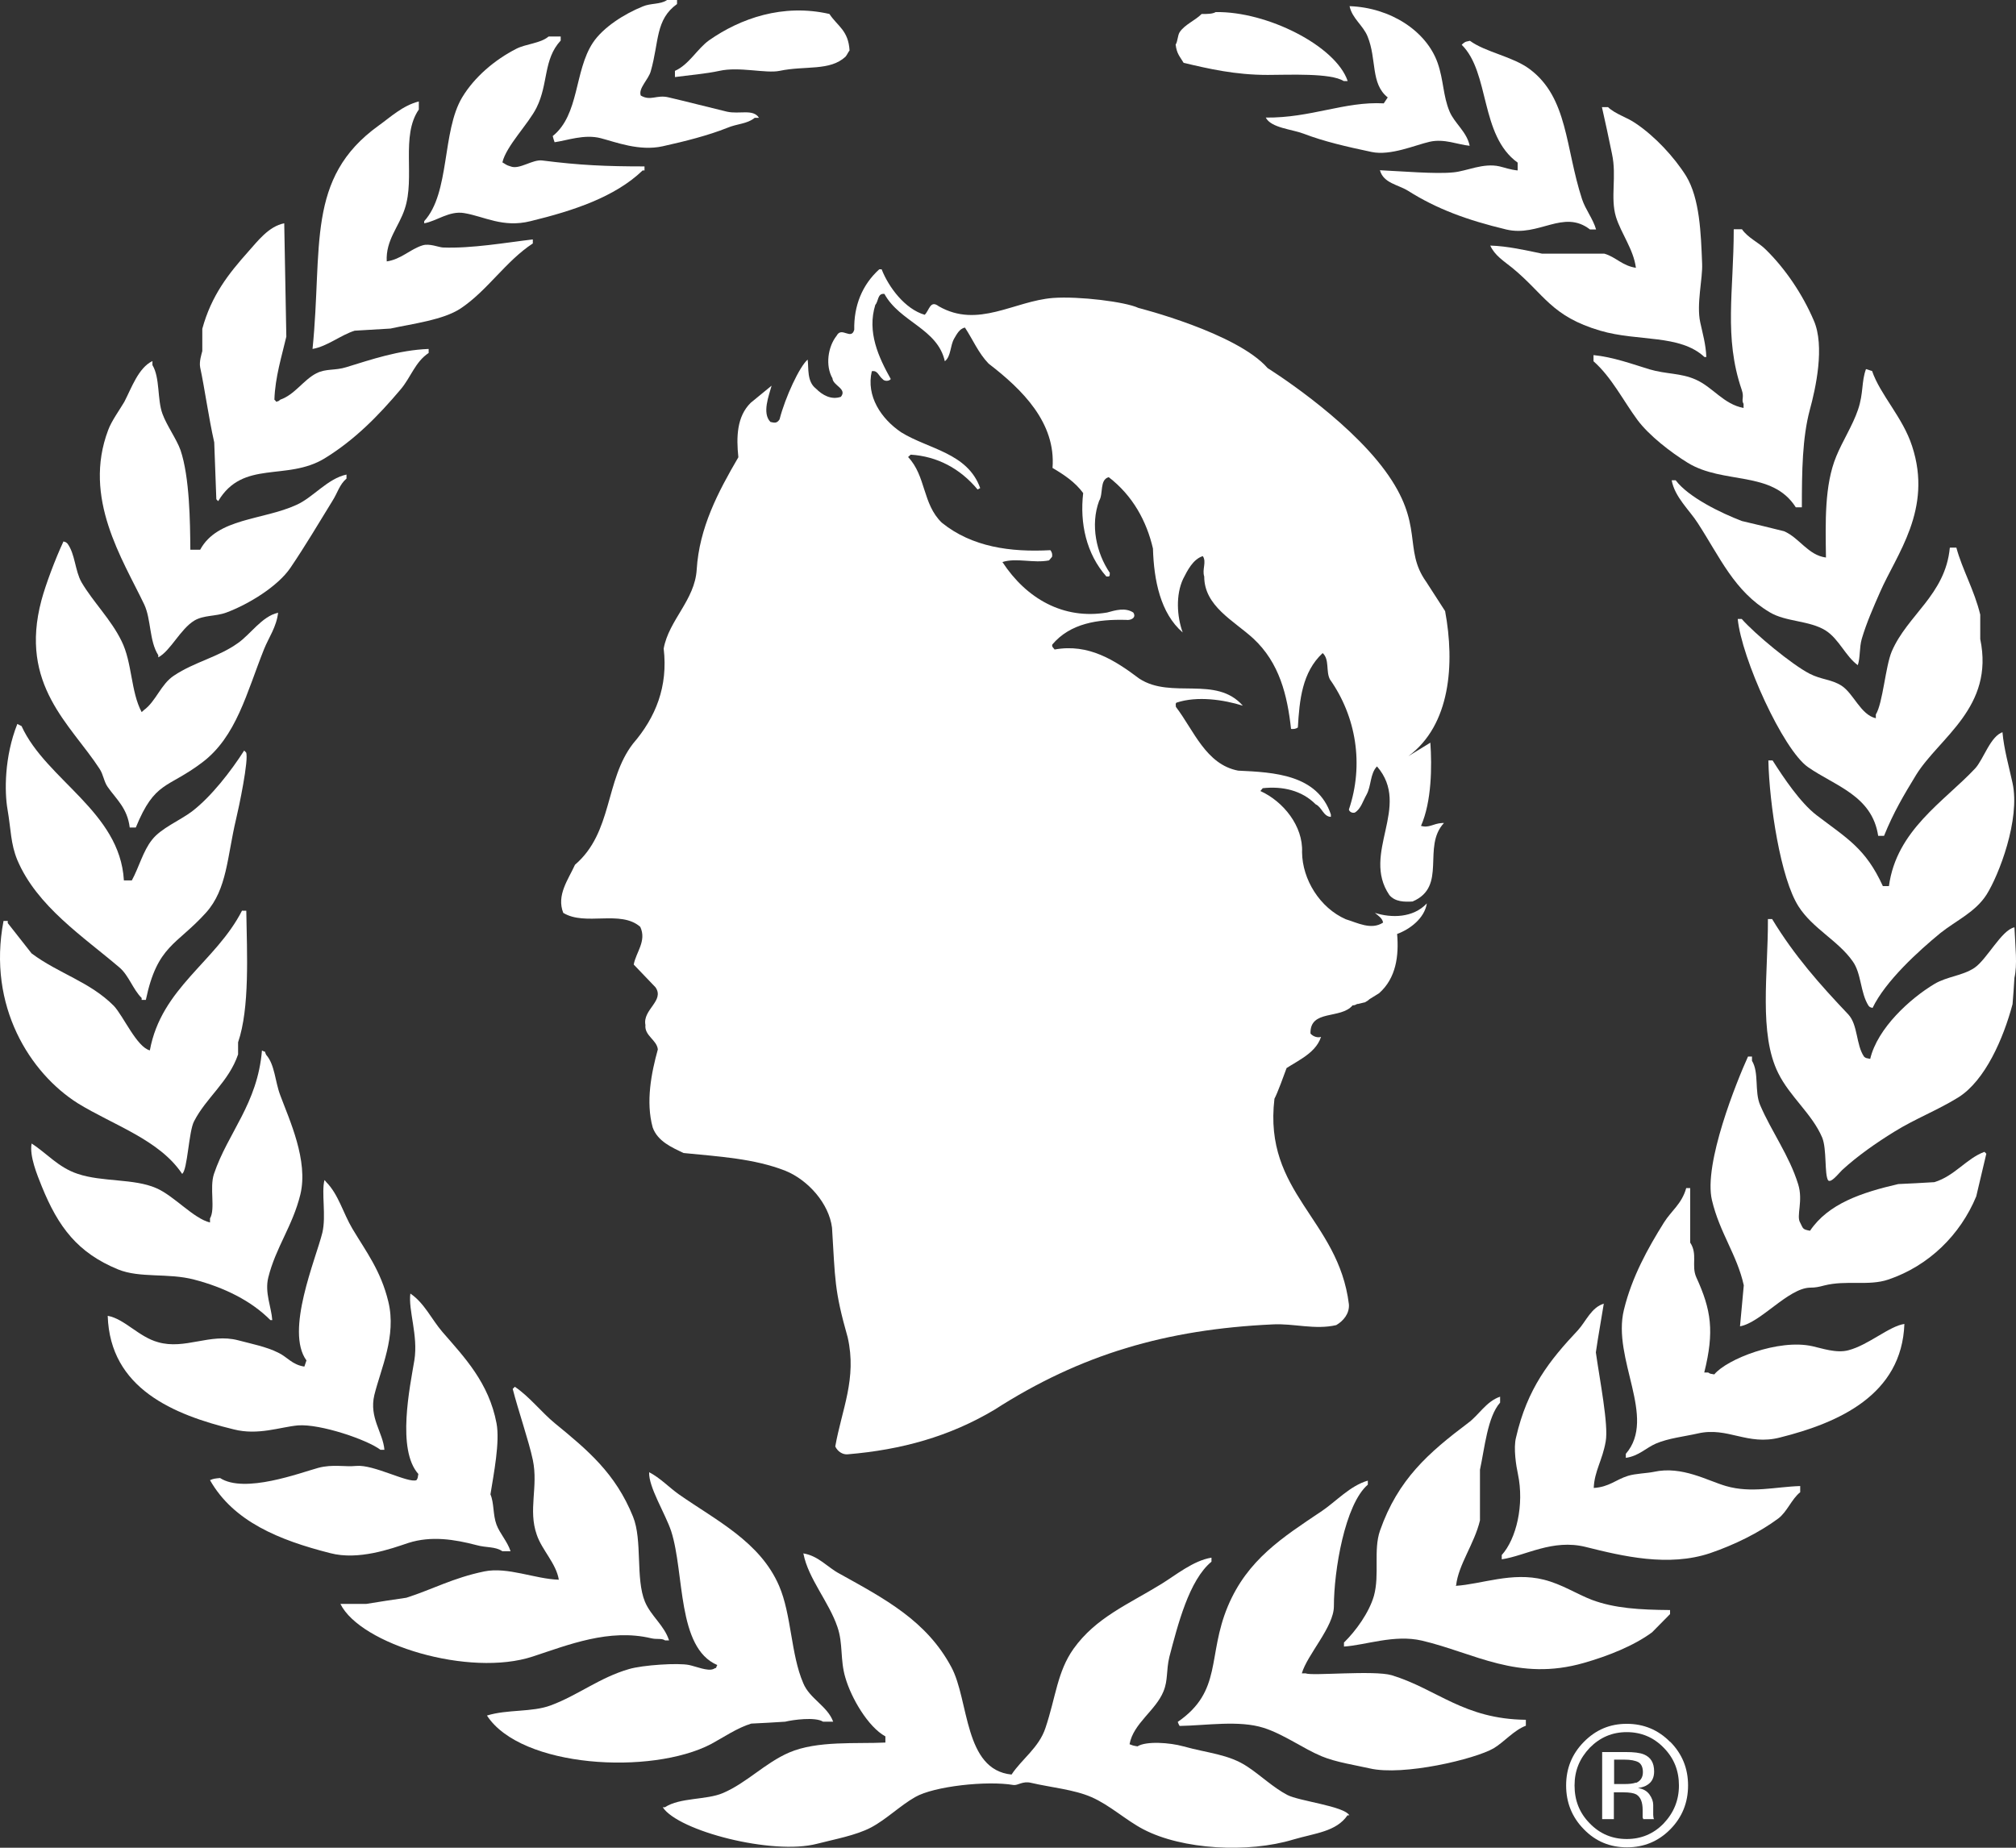 <svg width="72" height="66" viewBox="0 0 72 66" fill="none" xmlns="http://www.w3.org/2000/svg">
<rect x="0" y="0" width="72" height="66" fill="#333333" stroke="none"/>
<path d="M50.298 27.011C51.803 25.901 51.962 23.717 51.611 21.828L50.934 20.779C50.097 19.602 50.892 18.755 49.47 16.816C48.049 14.877 45.273 13.149 45.273 13.149C44.178 11.888 40.658 10.999 40.658 10.999C40.19 10.779 38.535 10.575 37.607 10.643C36.211 10.753 34.931 11.744 33.527 10.94C33.218 10.703 33.193 11.084 33.025 11.244C32.323 11.041 31.738 10.262 31.487 9.619H31.403C30.785 10.178 30.492 10.931 30.509 11.778C30.4 12.167 30.057 11.651 29.882 11.989C29.564 12.387 29.472 13.065 29.731 13.514C29.748 13.776 30.266 13.886 30.032 14.174C29.689 14.293 29.372 14.115 29.138 13.878C28.811 13.624 28.887 13.149 28.845 12.845C28.561 13.082 28.042 14.191 27.842 14.979C27.741 15.139 27.641 15.097 27.516 15.072C27.206 14.758 27.465 14.123 27.557 13.776L26.813 14.386C26.312 14.877 26.295 15.614 26.37 16.333C25.643 17.578 24.974 18.848 24.882 20.347C24.815 21.439 23.887 22.15 23.703 23.166C23.862 24.521 23.419 25.622 22.608 26.562C21.596 27.874 21.889 29.729 20.535 30.889C20.3 31.413 19.866 31.972 20.116 32.607C20.902 33.09 22.165 32.489 22.867 33.107C23.101 33.615 22.717 34.005 22.633 34.453L23.411 35.266C23.745 35.749 22.942 36.062 23.051 36.612C23.009 36.993 23.461 37.146 23.494 37.485C23.26 38.331 23.059 39.356 23.31 40.27C23.486 40.77 24.004 40.99 24.414 41.185C25.676 41.312 26.93 41.38 28.051 41.82C28.862 42.15 29.606 42.988 29.715 43.852C29.831 45.706 29.79 46.062 30.275 47.772C30.609 49.246 30.066 50.338 29.831 51.667C29.915 51.845 30.091 51.964 30.275 51.947C32.197 51.786 33.911 51.312 35.517 50.355C38.602 48.373 41.653 47.484 45.449 47.307C46.185 47.264 46.962 47.51 47.723 47.332C47.982 47.18 48.2 46.917 48.175 46.587C47.798 43.539 45.115 42.624 45.516 39.246C45.742 38.822 46.327 37.002 46.578 36.596C46.377 36.731 46.168 37.019 45.934 37.044C45.817 36.993 45.691 38.484 45.7 38.323C46.185 37.942 46.971 37.688 47.18 37.036C47.063 37.078 46.895 37.027 46.803 36.917C46.778 36.045 47.882 36.418 48.308 35.91C48.442 35.91 48.417 35.859 48.509 35.859L48.718 35.808H48.735C48.802 35.774 48.86 35.74 48.91 35.69L49.253 35.478C49.863 34.936 49.964 34.14 49.897 33.361C50.357 33.192 50.875 32.802 50.959 32.269C50.465 32.794 49.688 32.794 49.103 32.607C49.203 32.692 49.379 32.802 49.395 32.955C48.969 33.234 48.467 32.955 48.066 32.836C47.138 32.43 46.511 31.413 46.502 30.44C46.544 29.508 45.834 28.628 45.014 28.255L45.098 28.154C45.8 28.077 46.494 28.23 46.987 28.729C47.213 28.831 47.263 29.17 47.531 29.178V29.093C47.054 27.663 45.499 27.586 44.22 27.527C43.066 27.307 42.632 26.079 41.996 25.249C41.996 25.19 41.971 25.122 42.021 25.097C42.765 24.851 43.71 24.995 44.387 25.207C43.426 24.115 41.837 24.987 40.692 24.242C39.814 23.581 38.878 22.98 37.665 23.2C37.632 23.149 37.557 23.107 37.582 23.022C38.225 22.26 39.212 22.116 40.215 22.142C40.383 22.167 40.6 22.066 40.474 21.879C40.19 21.693 39.839 21.795 39.538 21.879C37.975 22.142 36.654 21.38 35.801 20.076C36.294 19.915 36.913 20.127 37.465 20.017L37.573 19.89C37.59 19.805 37.573 19.729 37.515 19.652C36.094 19.729 34.714 19.542 33.636 18.67C32.942 18.001 33.075 17.002 32.432 16.325L32.524 16.24C33.468 16.299 34.288 16.731 34.915 17.485L35.007 17.434C34.555 16.172 33.159 16.045 32.189 15.444C31.47 14.961 30.927 14.149 31.136 13.26C31.345 13.217 31.378 13.429 31.52 13.539C31.579 13.624 31.754 13.624 31.813 13.539C31.378 12.76 30.96 11.863 31.261 10.889C31.378 10.762 31.336 10.465 31.587 10.499C32.139 11.507 33.485 11.736 33.744 12.904C33.97 12.726 33.928 12.354 34.079 12.091C34.162 11.956 34.263 11.736 34.463 11.702C34.748 12.133 34.94 12.608 35.308 12.989C36.52 13.92 37.715 15.105 37.59 16.714C37.991 16.951 38.393 17.214 38.685 17.612C38.56 18.687 38.794 19.779 39.513 20.592H39.597C39.655 20.567 39.622 20.499 39.638 20.465C39.154 19.754 38.936 18.755 39.254 17.891C39.413 17.637 39.262 17.138 39.597 17.044C40.458 17.705 40.951 18.619 41.177 19.593C41.21 20.728 41.444 21.905 42.239 22.591C42.03 22.015 41.988 21.244 42.255 20.677C42.406 20.381 42.606 19.974 42.958 19.864C43.1 20.076 42.924 20.338 43.008 20.592C43.008 21.651 44.061 22.167 44.755 22.802C45.7 23.674 45.976 24.843 46.109 26.037C46.202 26.045 46.277 26.037 46.352 25.986C46.41 25.004 46.502 24.013 47.238 23.327C47.489 23.556 47.347 23.979 47.497 24.267C48.434 25.596 48.718 27.307 48.175 28.916C48.191 28.992 48.283 29.051 48.384 29.026C48.601 28.899 48.676 28.611 48.802 28.391C48.977 28.077 48.927 27.637 49.178 27.375C50.423 28.814 48.601 30.474 49.621 31.972C49.83 32.218 50.164 32.218 50.449 32.201C51.703 31.668 50.775 30.253 51.569 29.398H51.502C51.184 29.415 51.042 29.585 50.75 29.5C51.134 28.628 51.143 27.366 51.084 26.528" fill="white"/>
<path d="M23.82 0H24.18V0.144C23.402 0.703 23.544 1.482 23.243 2.54C23.16 2.845 22.792 3.15 22.884 3.412C23.243 3.624 23.452 3.37 23.887 3.48C24.506 3.624 25.258 3.819 25.96 3.988C26.404 4.09 26.897 3.878 27.106 4.208H26.955C26.671 4.437 26.337 4.411 25.96 4.572C25.3 4.835 24.472 5.047 23.67 5.224C22.834 5.411 21.981 5.072 21.454 4.936C20.869 4.784 20.242 5.021 19.807 5.08C19.782 5.004 19.757 4.936 19.74 4.86C20.693 4.098 20.509 2.54 21.17 1.533C21.538 0.974 22.307 0.491 22.959 0.229C23.235 0.11 23.586 0.161 23.812 0.008" fill="white"/>
<path d="M48.199 0.22C49.662 0.271 50.941 1.109 51.343 2.244C51.56 2.862 51.535 3.421 51.769 3.98C51.945 4.403 52.388 4.708 52.488 5.207C52.053 5.165 51.585 4.945 51.058 5.064C50.54 5.182 49.662 5.572 48.985 5.428C48.099 5.241 47.288 5.055 46.56 4.776C46.142 4.615 45.398 4.572 45.206 4.2C46.82 4.217 48.024 3.616 49.42 3.692C49.47 3.624 49.512 3.548 49.562 3.48C48.943 2.989 49.177 2.125 48.843 1.304C48.684 0.906 48.291 0.661 48.199 0.22Z" fill="white"/>
<path d="M24.105 2.752V2.531C24.606 2.311 24.899 1.744 25.325 1.439C26.437 0.66 27.959 0.118 29.622 0.499C29.915 0.94 30.3 1.084 30.341 1.803C30.291 1.863 30.25 1.964 30.199 2.023C29.639 2.548 28.761 2.337 27.842 2.531C27.357 2.633 26.404 2.371 25.693 2.531C25.233 2.633 24.556 2.692 24.113 2.752" fill="white"/>
<path d="M43.417 0.432C45.24 0.398 47.706 1.634 48.132 2.896H47.99C47.53 2.599 46.025 2.676 45.273 2.676C44.111 2.676 43.166 2.456 42.272 2.244C42.138 2.015 42.029 1.931 41.987 1.592C42.062 1.482 42.054 1.279 42.129 1.152C42.305 0.881 42.69 0.728 42.915 0.5C43.124 0.5 43.3 0.5 43.417 0.432Z" fill="white"/>
<path d="M19.598 1.304H20.025V1.448C19.398 2.126 19.59 2.989 19.163 3.844C18.879 4.42 18.077 5.216 17.943 5.8C18.068 5.868 18.06 5.893 18.235 5.944C18.553 6.071 19.021 5.682 19.372 5.733C20.702 5.902 21.63 5.944 23.018 5.944V6.088H22.951C21.964 7.037 20.476 7.528 18.946 7.9C17.959 8.146 17.299 7.731 16.58 7.612C16.045 7.519 15.594 7.9 15.15 7.976V7.9C16.078 6.884 15.777 4.7 16.505 3.48C16.948 2.744 17.675 2.134 18.436 1.744C18.779 1.567 19.297 1.55 19.581 1.313" fill="white"/>
<path d="M49.27 6.08C50.022 6.114 51.293 6.224 51.911 6.156C52.38 6.114 52.973 5.809 53.559 5.944C53.742 5.987 53.943 6.063 54.202 6.088V5.809C52.848 4.835 53.216 2.6 52.204 1.6C52.229 1.575 52.254 1.55 52.279 1.533C52.355 1.482 52.346 1.49 52.497 1.457C53.065 1.871 54.027 2.015 54.637 2.473C56 3.497 55.9 5.267 56.501 7.113C56.627 7.494 56.894 7.815 57.003 8.197H56.786C55.833 7.46 54.963 8.476 53.793 8.197C52.38 7.858 51.309 7.46 50.289 6.816C49.938 6.596 49.412 6.545 49.286 6.088" fill="white"/>
<path d="M13.804 9.339C14.331 9.263 14.649 8.899 15.092 8.764C15.334 8.687 15.668 8.831 15.811 8.84C16.847 8.882 18.085 8.662 19.029 8.552V8.696C18.068 9.323 17.407 10.381 16.454 11.016C15.827 11.431 14.757 11.558 13.946 11.736C13.52 11.761 13.093 11.787 12.667 11.812C12.157 11.973 11.697 12.371 11.162 12.464C11.53 8.823 10.911 6.367 13.52 4.488C13.938 4.191 14.381 3.768 14.958 3.624V3.912C14.306 4.852 14.832 6.334 14.456 7.46C14.247 8.103 13.771 8.577 13.812 9.339" fill="white"/>
<path d="M58.424 9.56C58.34 8.908 57.897 8.34 57.713 7.748C57.504 7.053 57.747 6.308 57.571 5.495C57.454 4.928 57.329 4.335 57.212 3.827H57.429C57.697 4.081 58.114 4.191 58.424 4.411C59.093 4.86 59.787 5.597 60.221 6.291C60.706 7.096 60.748 8.332 60.79 9.416C60.815 9.949 60.581 10.864 60.723 11.515C60.807 11.905 60.924 12.303 60.94 12.752H60.873C59.987 11.93 58.508 12.21 57.153 11.812C55.397 11.295 55.163 10.516 54.01 9.568C53.717 9.331 53.383 9.128 53.224 8.772C53.834 8.789 54.503 8.941 55.071 9.06H57.295C57.713 9.178 57.939 9.5 58.441 9.568" fill="white"/>
<path d="M10.151 7.968C10.176 9.323 10.201 10.677 10.226 12.024C10.067 12.71 9.825 13.472 9.8 14.276C9.825 14.293 9.85 14.327 9.867 14.352C9.992 14.31 9.933 14.335 10.009 14.276C10.527 14.098 10.836 13.573 11.296 13.336C11.639 13.158 11.965 13.243 12.366 13.116C13.253 12.845 14.231 12.506 15.309 12.464V12.608C14.824 12.93 14.674 13.48 14.306 13.912C13.512 14.852 12.667 15.715 11.589 16.376C10.235 17.197 8.679 16.41 7.793 17.9C7.768 17.883 7.743 17.849 7.726 17.832C7.701 17.155 7.676 16.477 7.651 15.8C7.45 14.911 7.308 13.861 7.149 13.124C7.108 12.913 7.2 12.642 7.225 12.54V11.744C7.551 10.55 8.161 9.78 8.863 8.992C9.198 8.62 9.591 8.086 10.151 7.976" fill="white"/>
<path d="M61.928 8.188H62.212C62.429 8.501 62.805 8.654 63.065 8.916C63.758 9.594 64.377 10.508 64.778 11.448C65.18 12.362 64.845 13.878 64.636 14.64C64.369 15.639 64.352 16.833 64.352 18.12H64.135C63.29 16.791 61.551 17.316 60.272 16.528C59.67 16.156 58.901 15.563 58.483 15.004C57.965 14.301 57.555 13.472 56.911 12.904V12.684C57.613 12.752 58.324 13.014 58.909 13.192C59.511 13.37 60.021 13.319 60.556 13.556C61.175 13.827 61.551 14.437 62.27 14.572V14.428C62.178 14.268 62.304 14.208 62.203 13.92C61.56 12.041 61.919 10.406 61.919 8.196" fill="white"/>
<path d="M6.79 19.636H7.149C7.76 18.501 9.382 18.585 10.586 18.035C11.179 17.773 11.697 17.095 12.375 16.951V17.095C12.124 17.307 12.057 17.603 11.873 17.891C11.388 18.679 10.903 19.5 10.368 20.288C9.917 20.948 8.88 21.583 8.086 21.879C7.701 22.023 7.283 21.964 6.94 22.167C6.439 22.472 6.088 23.251 5.653 23.48V23.403C5.327 22.895 5.402 22.125 5.151 21.591C4.374 19.966 2.944 17.79 3.864 15.36C3.981 15.038 4.273 14.64 4.441 14.352C4.7 13.852 4.942 13.141 5.444 12.896V13.04C5.72 13.497 5.611 14.267 5.803 14.784C5.954 15.199 6.305 15.681 6.447 16.079C6.773 17.044 6.79 18.636 6.798 19.636" fill="white"/>
<path d="M65.213 19.924C65.196 18.654 65.154 17.333 65.581 16.3C65.798 15.766 66.166 15.199 66.358 14.632C66.559 14.039 66.475 13.641 66.642 13.184C66.718 13.2 66.784 13.234 66.86 13.251C67.152 14.107 67.955 14.902 68.289 15.935C69.034 18.196 67.729 19.805 67.144 21.151C66.902 21.702 66.659 22.252 66.492 22.819C66.4 23.141 66.442 23.488 66.35 23.759C65.915 23.446 65.681 22.828 65.204 22.523C64.627 22.159 63.783 22.218 63.206 21.871C61.935 21.117 61.434 19.915 60.631 18.679C60.339 18.222 59.812 17.756 59.703 17.155H59.845C60.305 17.764 61.459 18.323 62.211 18.611C62.713 18.73 63.215 18.848 63.716 18.975C64.268 19.212 64.569 19.83 65.213 19.915" fill="white"/>
<path d="M9.933 21.88C9.875 22.396 9.599 22.769 9.432 23.183C8.805 24.75 8.445 26.316 7.216 27.239C5.97 28.179 5.536 27.883 4.85 29.559H4.633C4.549 28.865 4.156 28.552 3.847 28.111C3.705 27.908 3.696 27.671 3.554 27.459C2.526 25.876 0.67 24.471 1.481 21.439C1.631 20.88 1.974 19.966 2.267 19.339C2.392 19.382 2.334 19.356 2.409 19.416C2.685 19.788 2.676 20.381 2.91 20.796C3.328 21.507 3.964 22.125 4.34 22.896C4.725 23.666 4.666 24.699 5.059 25.436C5.084 25.41 5.109 25.393 5.134 25.368C5.569 25.055 5.745 24.437 6.213 24.132C6.949 23.641 7.801 23.471 8.495 22.972C8.938 22.667 9.356 22.015 9.925 21.888" fill="white"/>
<path d="M69.653 19.56H69.87C70.079 20.339 70.514 21.084 70.723 21.956V22.828C71.233 25.267 69.26 26.342 68.432 27.68C67.989 28.408 67.63 29.009 67.287 29.856H67.078C66.861 28.416 65.54 28.078 64.57 27.4C63.675 26.774 62.195 23.505 62.062 22.108H62.204C62.68 22.65 64.001 23.742 64.628 24.064C65.055 24.284 65.406 24.259 65.774 24.496C66.208 24.784 66.451 25.529 66.994 25.656V25.521C67.245 25.114 67.337 23.802 67.563 23.268C68.123 21.964 69.477 21.245 69.636 19.568" fill="white"/>
<path d="M4.424 31.448H4.708C4.959 30.991 5.109 30.398 5.427 30C5.745 29.585 6.43 29.306 6.856 28.984C7.542 28.459 8.244 27.553 8.721 26.808C8.746 26.833 8.763 26.858 8.788 26.875C8.896 27.113 8.529 28.857 8.428 29.272C8.111 30.61 8.111 31.761 7.358 32.599C6.305 33.768 5.619 33.759 5.209 35.715H5.059V35.648C4.75 35.343 4.599 34.843 4.273 34.564C2.986 33.463 1.322 32.379 0.619 30.72C0.377 30.135 0.394 29.636 0.268 28.908C0.16 28.29 0.151 27.036 0.619 25.859C0.67 25.885 0.72 25.91 0.77 25.936C1.648 27.858 4.281 28.992 4.424 31.439" fill="white"/>
<path d="M71.517 26.155C71.567 26.748 71.751 27.392 71.876 27.967C72.161 29.271 71.383 31.27 70.948 31.956C70.547 32.582 69.878 32.87 69.301 33.327C68.507 33.979 67.337 35.046 66.877 36.003C66.751 35.961 66.81 35.995 66.735 35.927C66.434 35.453 66.484 34.775 66.166 34.335C65.648 33.598 64.736 33.166 64.235 32.379C63.591 31.38 63.19 28.713 63.156 27.163H63.307C63.7 27.781 64.302 28.679 64.879 29.119C65.965 29.949 66.626 30.296 67.245 31.651H67.462C67.73 29.652 69.427 28.636 70.539 27.451C70.84 27.129 71.09 26.274 71.542 26.147" fill="white"/>
<path d="M8.654 32.531H8.796C8.821 34.072 8.922 36.003 8.503 37.231V37.663C8.169 38.645 7.366 39.204 6.932 40.05C6.739 40.406 6.698 41.803 6.505 41.93C5.694 40.711 4.039 40.186 2.776 39.407C1.088 38.34 -0.459 35.952 0.126 32.895H0.277V32.972C0.553 33.327 0.845 33.691 1.129 34.056C2.108 34.784 3.203 35.063 4.064 35.927C4.407 36.291 4.883 37.4 5.352 37.519C5.761 35.283 7.709 34.36 8.646 32.523" fill="white"/>
<path d="M71.944 33.115C71.977 33.861 72.052 34.453 71.944 34.928C71.927 35.241 71.902 35.554 71.877 35.867C71.551 37.095 70.898 38.594 69.945 39.195C69.193 39.661 68.407 39.957 67.655 40.423C67.011 40.821 66.342 41.286 65.79 41.794C65.673 41.905 65.389 42.277 65.288 42.159C65.155 41.938 65.247 41.049 65.079 40.635C64.72 39.788 63.926 39.178 63.508 38.331C62.805 36.917 63.148 34.775 63.14 32.828H63.29C64.085 34.14 64.996 35.165 66.007 36.231C66.359 36.604 66.283 37.324 66.576 37.747C66.651 37.806 66.643 37.789 66.793 37.823C67.053 36.723 68.223 35.664 69.084 35.148C69.536 34.877 70.079 34.86 70.514 34.572C70.965 34.267 71.484 33.217 71.944 33.124" fill="white"/>
<path d="M9.364 37.527C9.54 37.62 9.415 37.493 9.507 37.679C9.816 38.027 9.824 38.636 10.008 39.119C10.334 39.999 11.02 41.456 10.727 42.667C10.451 43.793 9.849 44.555 9.582 45.63C9.448 46.172 9.691 46.68 9.724 47.154H9.657C8.98 46.468 8.01 45.986 6.932 45.706C6.004 45.461 5 45.664 4.214 45.342C2.776 44.75 2.082 43.835 1.489 42.37C1.33 41.972 1.046 41.295 1.129 40.846C1.673 41.193 2.082 41.701 2.776 41.93C3.654 42.226 4.783 42.091 5.577 42.438C6.213 42.709 6.915 43.53 7.5 43.666V43.522C7.701 43.175 7.475 42.43 7.642 41.93C8.144 40.448 9.197 39.432 9.356 37.519" fill="white"/>
<path d="M62.144 47.366C62.186 46.883 62.236 46.401 62.278 45.91C62.036 44.817 61.417 44.038 61.141 42.87C60.832 41.566 62.036 38.602 62.429 37.739H62.571V37.891C62.83 38.315 62.654 38.992 62.863 39.475C63.273 40.431 63.9 41.27 64.218 42.294C64.41 42.895 64.142 43.437 64.293 43.674C64.402 43.886 64.368 43.911 64.644 43.962C65.296 42.997 66.475 42.599 67.796 42.294C68.222 42.277 68.649 42.252 69.084 42.226C69.811 42.006 70.229 41.38 70.873 41.143C70.889 41.16 70.915 41.185 70.94 41.21C70.823 41.718 70.697 42.226 70.58 42.734C70.012 44.106 68.891 45.215 67.437 45.706C66.734 45.944 65.94 45.715 65.146 45.918C64.954 45.969 64.836 45.994 64.644 45.994C63.867 46.011 62.88 47.248 62.144 47.375" fill="white"/>
<path d="M3.855 47.002C4.449 47.112 4.959 47.756 5.644 47.942C6.606 48.221 7.5 47.612 8.504 47.874C8.947 47.993 9.515 48.103 9.933 48.315C10.259 48.467 10.426 48.746 10.87 48.814C10.895 48.746 10.92 48.67 10.945 48.594C10.176 47.544 11.279 44.978 11.513 44.03C11.655 43.429 11.472 42.591 11.589 42.15C11.614 42.176 11.63 42.193 11.655 42.227C12.09 42.667 12.257 43.336 12.584 43.886C13.068 44.699 13.603 45.385 13.871 46.503C14.164 47.722 13.603 48.882 13.369 49.83C13.177 50.643 13.679 51.168 13.729 51.786H13.587C13.127 51.431 11.446 50.855 10.644 50.914C10 50.973 9.223 51.278 8.353 51.058C6.188 50.533 3.93 49.593 3.847 47.002" fill="white"/>
<path d="M68.014 47.29C67.922 49.822 65.673 50.821 63.574 51.346C62.404 51.65 61.71 50.956 60.64 51.202C60.155 51.312 59.586 51.371 59.135 51.566C58.784 51.718 58.533 52.006 58.065 52.074V51.93C59.185 50.634 57.563 48.543 57.998 46.782C58.282 45.613 58.851 44.589 59.428 43.666C59.687 43.251 60.063 43.005 60.222 42.438H60.364V44.386C60.64 44.8 60.397 45.207 60.581 45.622C61.116 46.79 61.233 47.552 60.866 49.026H61.008C61.083 49.076 61.075 49.068 61.225 49.093C61.668 48.551 63.516 47.815 64.728 48.086C65.046 48.153 65.581 48.348 66.016 48.23C66.735 48.043 67.487 47.358 68.022 47.29" fill="white"/>
<path d="M14.657 46.206C15.158 46.545 15.409 47.121 15.802 47.578C16.596 48.492 17.457 49.39 17.733 50.838C17.859 51.507 17.633 52.641 17.516 53.378C17.65 53.691 17.6 54.106 17.733 54.462C17.85 54.775 18.118 55.055 18.235 55.41H17.942C17.683 55.232 17.374 55.292 17.014 55.19C16.237 54.987 15.401 54.851 14.581 55.114C13.954 55.325 12.801 55.74 11.797 55.478C9.958 55.012 8.336 54.343 7.5 52.87C7.617 52.819 7.676 52.811 7.859 52.794C8.737 53.361 10.719 52.608 11.371 52.43C11.881 52.294 12.316 52.404 12.725 52.362C13.344 52.303 14.581 52.989 14.874 52.87C14.924 52.794 14.916 52.802 14.941 52.65C14.163 51.778 14.64 49.542 14.799 48.586C14.941 47.697 14.573 46.799 14.657 46.198" fill="white"/>
<path d="M57.279 46.562C57.187 47.146 57.078 47.721 56.995 48.306C57.129 49.271 57.455 50.905 57.346 51.489C57.229 52.167 56.945 52.539 56.919 53.149C57.471 53.115 57.705 52.853 58.14 52.717C58.408 52.633 58.834 52.624 59.068 52.573C60.071 52.353 60.974 52.887 61.643 53.081C62.554 53.344 63.407 53.107 64.293 53.081V53.301C63.984 53.547 63.825 54.004 63.508 54.241C62.822 54.749 61.944 55.181 61.075 55.478C59.587 55.977 57.956 55.588 56.635 55.257C55.448 54.961 54.487 55.571 53.634 55.698V55.545C54.152 54.97 54.445 53.759 54.211 52.65C54.152 52.379 54.044 51.727 54.144 51.346C54.545 49.593 55.339 48.594 56.359 47.51C56.644 47.197 56.836 46.688 57.296 46.562" fill="white"/>
<path d="M19.958 56.426C19.866 55.85 19.356 55.368 19.172 54.826C18.854 53.928 19.23 53.115 19.03 52.15C18.887 51.473 18.503 50.364 18.311 49.61C18.336 49.584 18.361 49.568 18.386 49.534C18.913 49.889 19.331 50.44 19.816 50.838C20.994 51.803 21.981 52.624 22.608 54.174C22.951 55.02 22.692 56.384 23.034 57.214C23.252 57.73 23.72 58.052 23.895 58.594H23.753C23.628 58.509 23.461 58.568 23.252 58.517C21.755 58.162 20.292 58.755 19.03 59.169C16.772 59.915 12.876 58.746 12.157 57.29H13.085C13.562 57.214 14.038 57.137 14.515 57.07C15.443 56.773 16.187 56.358 17.299 56.13C18.127 55.96 19.113 56.401 19.949 56.426" fill="white"/>
<path d="M51.987 56.646C52.915 56.587 54.002 56.138 55.139 56.426C55.783 56.587 56.301 56.934 56.853 57.146C57.664 57.45 58.567 57.501 59.645 57.51V57.654C59.428 57.874 59.219 58.086 59.002 58.306C58.349 58.788 57.43 59.152 56.569 59.398C54.211 60.075 52.656 59.042 50.783 58.602C49.797 58.373 48.785 58.763 47.999 58.814V58.67C48.409 58.272 48.894 57.611 49.069 57.002C49.278 56.24 49.044 55.367 49.286 54.673C49.93 52.836 51.026 51.887 52.43 50.829C52.815 50.55 53.074 50.059 53.575 49.889V50.101C53.124 50.609 53.024 51.727 52.856 52.497V54.309C52.656 55.147 52.087 55.884 52.004 56.629" fill="white"/>
<path d="M23.176 52.582C23.586 52.794 23.887 53.124 24.246 53.378C25.576 54.309 27.147 55.071 27.825 56.646C28.268 57.671 28.243 59.093 28.686 60.118C28.912 60.677 29.555 60.939 29.756 61.498H29.396C29.12 61.32 28.318 61.43 28.042 61.498C27.632 61.523 27.231 61.549 26.83 61.566C26.328 61.718 25.826 62.065 25.4 62.294C23.268 63.412 18.603 63.149 17.391 61.278C18.135 61.049 18.996 61.168 19.673 60.914C20.651 60.55 21.412 59.923 22.465 59.618C22.95 59.474 24.23 59.39 24.614 59.474C24.857 59.525 25.275 59.703 25.475 59.618C25.651 59.525 25.525 59.644 25.617 59.474C24.171 58.856 24.455 56.198 23.97 54.69C23.761 54.064 23.159 53.115 23.184 52.59" fill="white"/>
<path d="M54.495 61.422V61.642C54.068 61.803 53.725 62.218 53.349 62.446C52.68 62.836 50.114 63.445 48.918 63.166C48.391 63.047 47.714 62.946 47.204 62.734C46.535 62.455 45.85 61.947 45.131 61.718C44.253 61.439 43.091 61.633 42.129 61.65C42.104 61.608 42.079 61.557 42.062 61.506C43.668 60.397 43.108 59.153 43.852 57.374C44.554 55.706 45.8 54.919 47.213 53.971C47.714 53.632 48.224 53.065 48.851 52.887V53.031C48.032 53.733 47.639 56.104 47.639 57.374C47.639 58.111 46.686 59.102 46.494 59.771H46.636C46.82 59.872 49.069 59.652 49.704 59.838C51.334 60.338 52.271 61.405 54.495 61.43" fill="white"/>
<path d="M28.686 55.486C29.23 55.571 29.556 55.986 29.974 56.206C31.604 57.112 33.092 57.891 33.978 59.551C34.614 60.736 34.422 63.217 36.127 63.386C36.495 62.828 37.105 62.429 37.339 61.718C37.707 60.626 37.758 59.712 38.343 58.89C39.145 57.773 40.282 57.315 41.478 56.579C41.988 56.265 42.623 55.74 43.267 55.639V55.783C42.465 56.443 42.063 58.044 41.762 59.187C41.645 59.686 41.72 60.008 41.553 60.414C41.277 61.1 40.475 61.557 40.341 62.303C40.45 62.345 40.458 62.353 40.625 62.379C40.934 62.184 41.779 62.243 42.264 62.379C43.142 62.624 43.886 62.658 44.555 63.107C45.006 63.403 45.474 63.852 45.976 64.115C46.394 64.335 48.008 64.513 48.191 64.843H48.124C47.723 65.427 46.971 65.478 46.193 65.706C44.58 66.198 42.222 66.07 40.834 65.342C40.215 65.02 39.639 64.479 38.978 64.191C38.359 63.92 37.515 63.844 36.829 63.683C36.52 63.606 36.353 63.784 36.194 63.759C35.249 63.598 33.36 63.801 32.683 64.191C32.148 64.496 31.654 64.987 31.111 65.275C30.567 65.562 29.798 65.698 29.18 65.859C27.583 66.274 24.222 65.401 23.67 64.555H23.745C24.289 64.199 25.225 64.301 25.819 64.047C26.671 63.683 27.323 62.971 28.185 62.599C29.188 62.167 30.593 62.294 31.621 62.243V62.023C31.002 61.684 30.4 60.651 30.191 59.923C29.999 59.28 30.116 58.712 29.907 58.111C29.606 57.222 28.87 56.392 28.695 55.503" fill="white"/>
<path d="M57.22 64.978H57.638V64.021H57.973C58.198 64.021 58.349 64.047 58.441 64.097C58.591 64.191 58.666 64.368 58.666 64.656V64.927C58.666 64.927 58.683 64.944 58.683 64.953C58.683 64.953 58.683 64.97 58.683 64.978H59.076L59.059 64.953C59.059 64.953 59.043 64.885 59.043 64.826C59.043 64.758 59.043 64.707 59.043 64.648V64.47C59.043 64.352 59.001 64.225 58.909 64.097C58.817 63.971 58.683 63.894 58.499 63.869C58.65 63.843 58.758 63.81 58.842 63.75C59.001 63.649 59.076 63.488 59.076 63.276C59.076 62.971 58.959 62.768 58.708 62.666C58.566 62.607 58.349 62.582 58.056 62.582H57.22V65.004V64.978ZM58.424 63.674C58.332 63.708 58.198 63.725 58.023 63.725H57.647V62.853H58.006C58.24 62.853 58.407 62.887 58.516 62.946C58.616 63.005 58.675 63.124 58.675 63.301C58.675 63.488 58.591 63.615 58.432 63.683M59.645 62.218C59.218 61.786 58.7 61.574 58.098 61.574C57.496 61.574 56.994 61.786 56.568 62.218C56.142 62.65 55.933 63.166 55.933 63.776C55.933 64.385 56.142 64.91 56.568 65.342C56.986 65.774 57.504 65.986 58.106 65.986C58.708 65.986 59.227 65.774 59.653 65.342C60.079 64.91 60.288 64.385 60.288 63.776C60.288 63.166 60.079 62.65 59.653 62.218M59.419 62.429C59.787 62.802 59.962 63.251 59.962 63.776C59.962 64.301 59.779 64.749 59.419 65.13C59.059 65.503 58.616 65.689 58.098 65.689C57.58 65.689 57.136 65.503 56.777 65.13C56.409 64.758 56.234 64.309 56.234 63.776C56.234 63.242 56.417 62.81 56.777 62.429C57.145 62.057 57.58 61.871 58.098 61.871C58.616 61.871 59.059 62.057 59.419 62.429Z" fill="white"/>
</svg>
